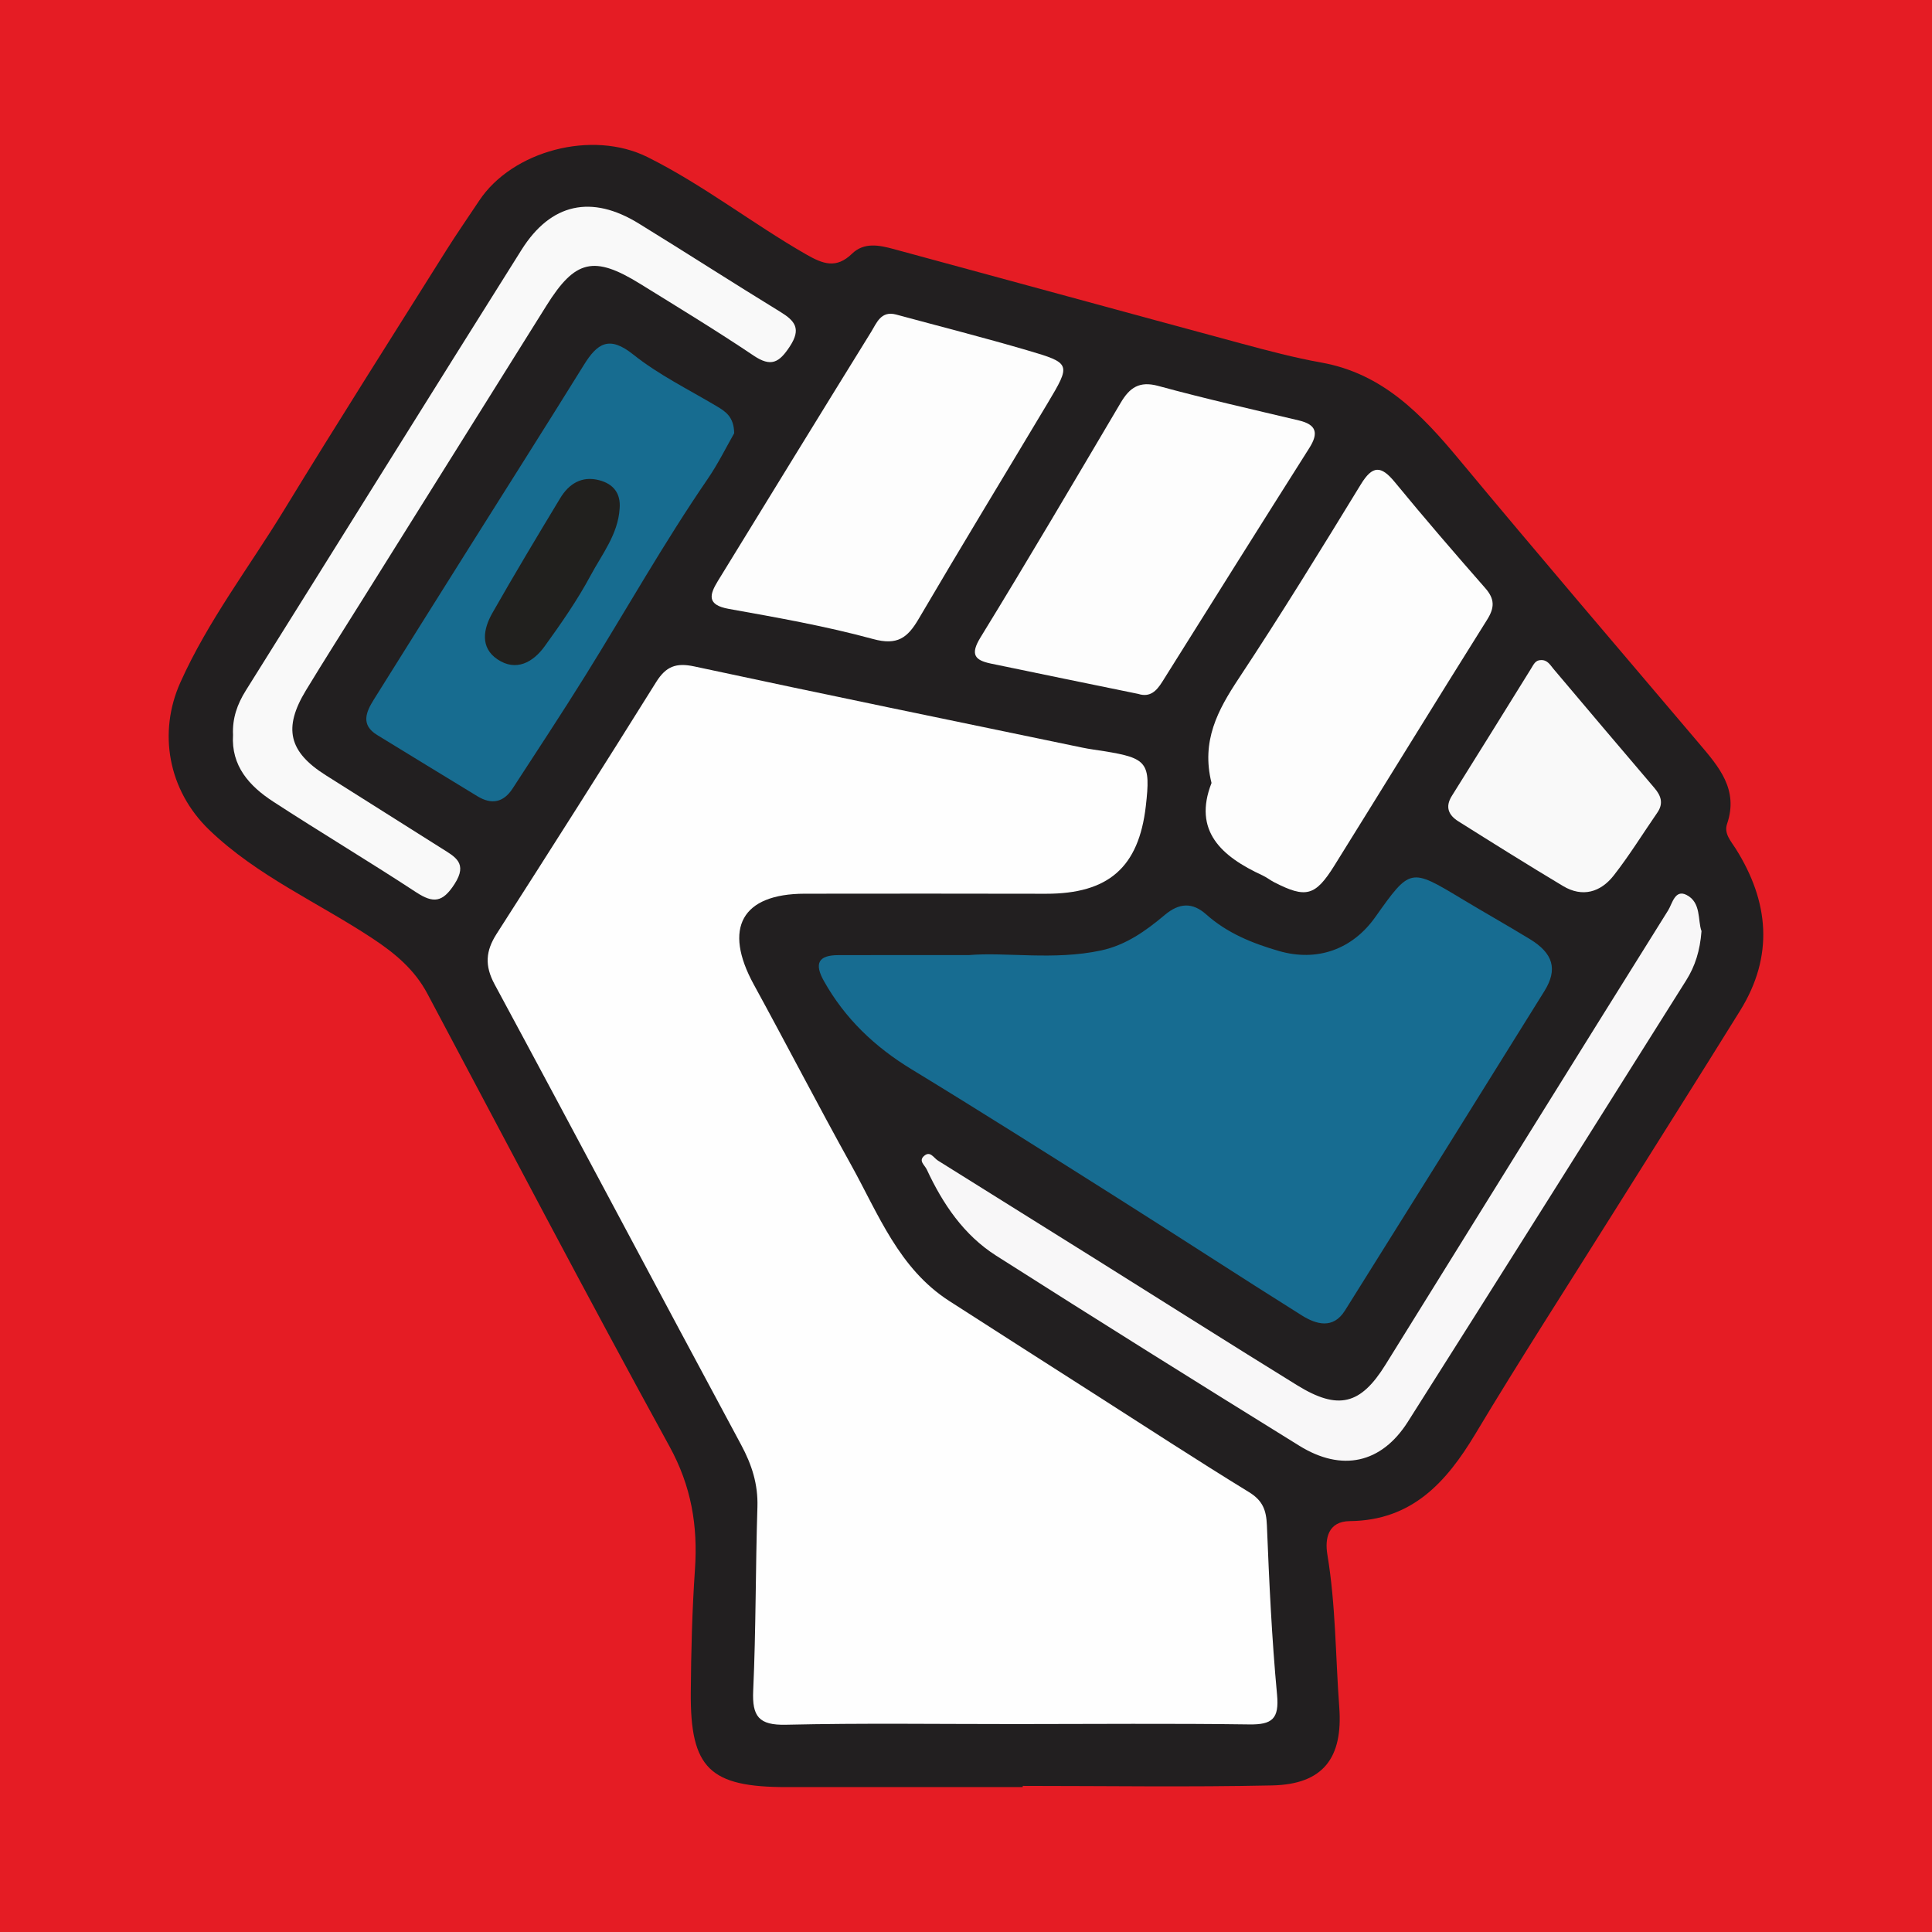 <?xml version="1.0" encoding="utf-8"?>
<!-- Generator: Adobe Illustrator 17.0.0, SVG Export Plug-In . SVG Version: 6.00 Build 0)  -->
<!DOCTYPE svg PUBLIC "-//W3C//DTD SVG 1.1//EN" "http://www.w3.org/Graphics/SVG/1.1/DTD/svg11.dtd">
<svg version="1.1" id="Layer_1" xmlns="http://www.w3.org/2000/svg" xmlns:xlink="http://www.w3.org/1999/xlink" x="0px" y="0px"
	 width="200px" height="200px" viewBox="0 0 200 200" enable-background="new 0 0 200 200" xml:space="preserve">
<rect fill="#E51C24" width="200" height="200"/>
<g>
	<path fill="#221F20" d="M105.874,184.998c-8.137,0-16.274-0.007-24.411,0.002c-7.984,0.008-10.013-1.929-9.953-9.786
		c0.032-4.251,0.141-8.509,0.432-12.749c0.31-4.523-0.376-8.616-2.634-12.73c-8.523-15.529-16.743-31.226-25.063-46.866
		c-1.327-2.495-3.334-4.171-5.692-5.728c-5.637-3.723-11.927-6.454-16.885-11.222c-4.288-4.124-5.313-10.102-3-15.267
		c2.856-6.375,7.13-11.939,10.752-17.876c5.494-9.005,11.157-17.907,16.766-26.841c1.098-1.749,2.28-3.444,3.422-5.165
		c3.418-5.151,11.68-7.374,17.434-4.503c5.763,2.876,10.828,6.861,16.39,10.056c1.782,1.024,3.139,1.52,4.776-0.065
		c1.248-1.209,2.832-0.876,4.303-0.477c12.01,3.251,24.009,6.545,36.022,9.789c2.729,0.737,5.472,1.465,8.25,1.961
		c6.341,1.132,10.376,5.359,14.251,10.019c8.206,9.868,16.55,19.621,24.851,29.409c2.044,2.411,4.117,4.765,2.902,8.327
		c-0.343,1.006,0.391,1.768,0.898,2.574c3.453,5.491,3.963,11.102,0.452,16.762c-4.368,7.043-8.807,14.041-13.209,21.062
		c-4.75,7.576-9.603,15.09-14.2,22.757c-3.024,5.044-6.586,8.959-13.001,9.024c-2.256,0.023-2.59,1.829-2.318,3.46
		c0.873,5.243,0.841,10.54,1.232,15.811c0.39,5.245-1.666,7.977-6.944,8.091c-8.604,0.186-17.216,0.05-25.824,0.05
		C105.874,184.917,105.874,184.958,105.874,184.998z"/>
	<path fill="#FEFEFE" d="M105.198,178.476c-7.949,0.004-15.9-0.114-23.844,0.068c-2.806,0.064-3.505-0.867-3.383-3.533
		c0.288-6.328,0.237-12.671,0.437-19.004c0.074-2.362-0.578-4.382-1.69-6.448c-8.54-15.866-16.959-31.798-25.514-47.657
		c-1.052-1.95-0.927-3.462,0.207-5.233c5.547-8.658,11.066-17.336,16.512-26.058c1.012-1.621,2.054-2.03,3.948-1.623
		c13.381,2.876,26.788,5.626,40.189,8.409c0.74,0.154,1.492,0.246,2.239,0.366c4.473,0.72,4.832,1.192,4.317,5.677
		c-0.728,6.342-3.865,9.09-10.341,9.082c-8.327-0.01-16.654-0.024-24.981-0.005c-6.509,0.015-8.454,3.565-5.264,9.396
		c3.399,6.212,6.65,12.506,10.087,18.697c2.821,5.082,4.931,10.712,10.151,14.069c4.997,3.214,10.004,6.414,15.01,9.614
		c5.329,3.407,10.626,6.865,16.016,10.171c1.418,0.869,1.792,1.86,1.855,3.431c0.235,5.854,0.506,11.715,1.052,17.546
		c0.234,2.493-0.505,3.106-2.875,3.072C121.285,178.4,113.241,178.472,105.198,178.476z"/>
	<path fill="#176C91" d="M100.268,98.872c3.887-0.331,8.82,0.565,13.698-0.478c2.596-0.555,4.659-2.037,6.612-3.68
		c1.485-1.249,2.856-1.333,4.29-0.053c2.173,1.939,4.787,2.995,7.529,3.787c3.943,1.139,7.589-0.155,9.96-3.495
		c3.635-5.121,3.63-5.113,8.929-1.925c2.344,1.41,4.727,2.754,7.064,4.175c2.445,1.486,2.929,3.137,1.523,5.399
		c-6.862,11.034-13.739,22.059-20.644,33.066c-1.222,1.948-2.969,1.444-4.48,0.496c-6.387-4.007-12.702-8.129-19.076-12.158
		c-7.083-4.477-14.163-8.961-21.32-13.319c-3.805-2.317-6.882-5.241-9.065-9.135c-1.011-1.805-0.584-2.67,1.481-2.676
		C90.932,98.864,95.095,98.872,100.268,98.872z"/>
	<path fill="#FDFDFD" d="M125.417,81.053c-1.086-4.348,0.652-7.548,2.808-10.806c4.369-6.601,8.519-13.349,12.648-20.105
		c1.213-1.985,2.096-1.962,3.511-0.24c3.054,3.719,6.199,7.364,9.372,10.982c0.98,1.117,0.981,2.007,0.194,3.261
		c-5.307,8.457-10.526,16.969-15.806,25.444c-1.985,3.186-2.95,3.424-6.233,1.745c-0.42-0.215-0.795-0.519-1.221-0.716
		C126.453,88.666,123.474,86.02,125.417,81.053z"/>
	<path fill="#FDFDFD" d="M92.762,32.56c4.545,1.232,9.111,2.391,13.629,3.718c4.492,1.319,4.485,1.402,2.047,5.48
		c-4.448,7.441-8.958,14.844-13.344,22.321c-1.144,1.95-2.201,2.758-4.7,2.076c-4.903-1.336-9.936-2.225-14.946-3.122
		c-2.281-0.408-2.022-1.443-1.13-2.895c5.284-8.604,10.558-17.213,15.873-25.797C90.75,33.437,91.196,32.143,92.762,32.56z"/>
	<path fill="#176C90" d="M76.003,44.848c-0.78,1.358-1.648,3.135-2.755,4.749c-4.531,6.606-8.452,13.588-12.679,20.38
		c-2.441,3.921-4.989,7.775-7.504,11.65c-0.939,1.447-2.171,1.699-3.646,0.797c-3.462-2.116-6.933-4.217-10.388-6.344
		c-1.707-1.051-1.138-2.372-0.336-3.657c3.192-5.11,6.399-10.212,9.605-15.313c4.052-6.446,8.136-12.871,12.148-19.341
		c1.379-2.224,2.606-3.067,5.1-1.073c2.632,2.104,5.735,3.622,8.652,5.361C75.126,42.609,75.976,43.161,76.003,44.848z"/>
	<path fill="#FDFDFD" d="M117.825,71.832c-5.087-1.045-10.177-2.079-15.26-3.141c-1.668-0.349-2.145-0.944-1.068-2.699
		c4.937-8.044,9.72-16.184,14.524-24.31c0.915-1.547,1.919-2.265,3.878-1.731c4.822,1.315,9.702,2.418,14.566,3.574
		c1.829,0.435,2.045,1.321,1.077,2.85c-5.096,8.048-10.158,16.117-15.214,24.189C119.726,71.523,119.059,72.225,117.825,71.832z"/>
	<path fill="#F8F7F8" d="M176.14,96.39c-0.156,2.033-0.666,3.633-1.588,5.097c-9.597,15.234-19.163,30.488-28.808,45.692
		c-2.739,4.318-6.831,5.213-11.234,2.488c-10.5-6.501-20.971-13.051-31.389-19.682c-3.345-2.129-5.518-5.345-7.178-8.913
		c-0.224-0.482-0.896-0.901-0.26-1.431c0.624-0.521,0.971,0.224,1.408,0.498c5.517,3.447,11.035,6.891,16.548,10.343
		c6.88,4.307,13.733,8.658,20.641,12.919c4.265,2.631,6.577,2.015,9.147-2.13c9.733-15.694,19.475-31.382,29.264-47.04
		c0.419-0.671,0.697-2.198,1.894-1.589C176.134,93.427,175.732,95.291,176.14,96.39z"/>
	<path fill="#F9F9F9" d="M24.123,76.08c-0.082-1.724,0.441-3.19,1.325-4.601c9.522-15.201,18.991-30.436,28.541-45.619
		c3.042-4.836,7.251-5.729,12.133-2.725c4.9,3.015,9.736,6.134,14.642,9.139c1.542,0.945,2.199,1.756,1.001,3.585
		c-1.106,1.689-1.944,2.169-3.763,0.945c-3.834-2.579-7.789-4.979-11.719-7.413c-4.801-2.974-6.741-2.508-9.71,2.239
		C50.22,41.787,43.863,51.94,37.509,62.096c-1.953,3.121-3.931,6.226-5.841,9.373c-2.374,3.913-1.774,6.367,2.058,8.785
		c3.993,2.52,7.982,5.045,11.978,7.56c1.404,0.884,2.746,1.533,1.351,3.698c-1.232,1.913-2.19,2.026-3.986,0.848
		c-4.887-3.205-9.91-6.203-14.808-9.392C25.802,81.367,23.92,79.278,24.123,76.08z"/>
	<path fill="#F9F9F9" d="M159.517,68.332c0.681-0.028,0.951,0.5,1.315,0.932c3.47,4.111,6.945,8.218,10.437,12.311
		c0.691,0.809,0.949,1.603,0.296,2.55c-1.5,2.171-2.888,4.429-4.512,6.503c-1.357,1.733-3.232,2.303-5.254,1.091
		c-3.64-2.182-7.239-4.436-10.832-6.696c-0.995-0.626-1.401-1.468-0.673-2.629c2.756-4.39,5.481-8.799,8.216-13.202
		C158.756,68.797,158.939,68.332,159.517,68.332z"/>
	<path fill="#21201E" d="M64.143,52.651c-0.165,2.658-1.821,4.718-3.005,6.926c-1.371,2.558-3.051,4.966-4.754,7.326
		c-1.198,1.659-2.958,2.648-4.884,1.353c-1.823-1.226-1.466-3.15-0.53-4.796c2.274-3.999,4.642-7.947,7.021-11.886
		c0.901-1.491,2.234-2.339,4.043-1.862C63.478,50.092,64.28,51.053,64.143,52.651z"/>
</g>
</svg>
